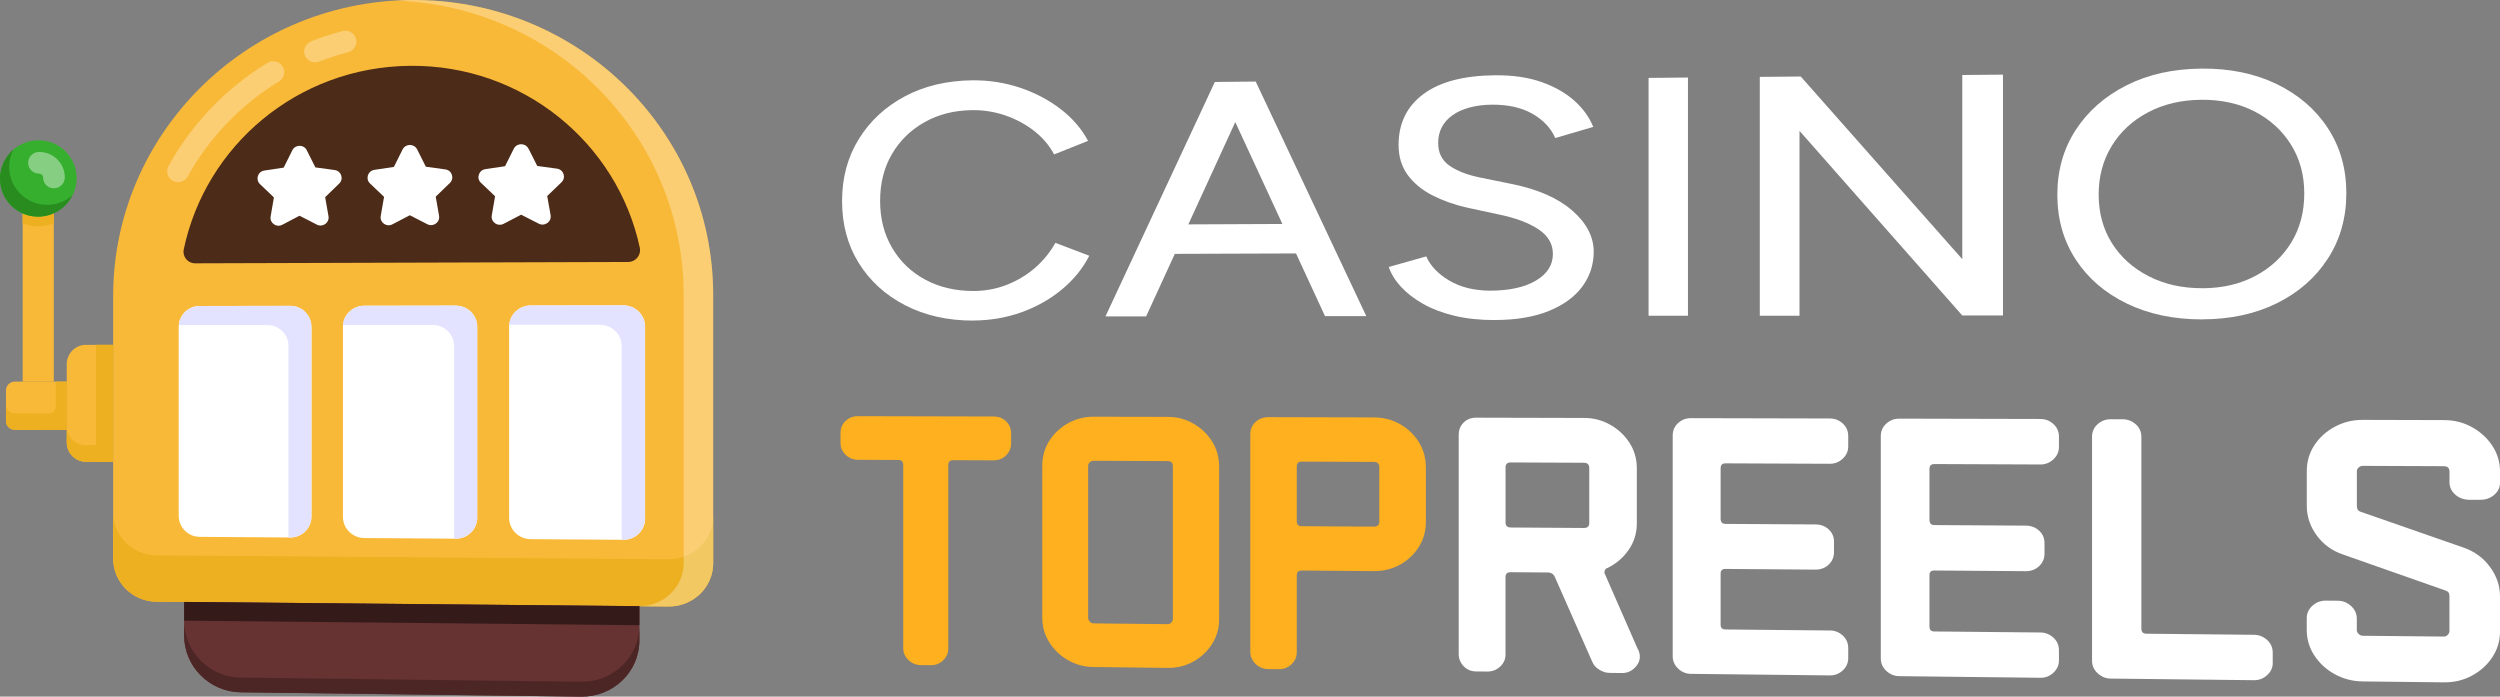 <?xml version="1.0" encoding="UTF-8"?>
<svg id="Layer_2" data-name="Layer 2" xmlns="http://www.w3.org/2000/svg" viewBox="0 0 465.31 129.66">
  <rect x="0" y="0" width="465.31" height="129.66" fill="#808080" stroke="none"/>
  <defs>
    <style>
      .cls-1 {
        fill: #ecb021;
      }

      .cls-1, .cls-2, .cls-3, .cls-4, .cls-5, .cls-6, .cls-7, .cls-8, .cls-9, .cls-10, .cls-11 {
        stroke-width: 0px;
      }

      .cls-2 {
        fill: #ffb01e;
      }

      .cls-3 {
        fill: #4c2b18;
      }

      .cls-4 {
        fill: #4c2625;
      }

      .cls-5 {
        fill: #e4e3ff;
      }

      .cls-12 {
        opacity: .4;
      }

      .cls-6 {
        fill: #f9b938;
      }

      .cls-13 {
        opacity: .3;
      }

      .cls-7 {
        fill: #36af2f;
      }

      .cls-8 {
        fill: #fff;
      }

      .cls-9 {
        fill: #288c1f;
      }

      .cls-10 {
        fill: #351a1a;
      }

      .cls-11 {
        fill: #663232;
      }
    </style>
  </defs>
  <g id="Layer_2-2" data-name="Layer 2">
    <g>
      <g>
        <path class="cls-8" d="m181.13,59.67c-4.75,0-8.96-.95-12.65-2.85-3.68-1.9-6.56-4.52-8.64-7.86-2.07-3.33-3.11-7.17-3.11-11.52s1.03-8.19,3.11-11.55c2.07-3.36,4.93-6.01,8.56-7.95,3.64-1.94,7.83-2.94,12.58-2.99,3.09-.03,6.04.43,8.85,1.37,2.81.94,5.33,2.26,7.55,3.96,2.22,1.7,3.93,3.68,5.13,5.94l-6.31,2.52c-.91-1.69-2.15-3.14-3.72-4.37s-3.35-2.18-5.32-2.87c-1.98-.68-4.03-1.02-6.17-1-3.32.03-6.29.77-8.89,2.23-2.6,1.46-4.63,3.45-6.1,5.96-1.46,2.51-2.19,5.41-2.19,8.7s.74,6.2,2.23,8.73c1.49,2.54,3.54,4.52,6.17,5.93,2.63,1.41,5.63,2.12,9,2.11,2.18,0,4.25-.39,6.21-1.16,1.95-.77,3.7-1.82,5.25-3.17,1.55-1.35,2.8-2.89,3.76-4.63l6.31,2.4c-1.2,2.36-2.9,4.45-5.1,6.28-2.2,1.82-4.72,3.24-7.55,4.25-2.83,1.01-5.82,1.52-8.96,1.52Z"/>
        <path class="cls-8" d="m205.75,58.9l20.36-43.64,7.26-.07-20.05,43.7h-7.56Zm9.58-11.64v-5.47l29.25-.13v5.5l-29.25.1Zm31.29,11.59l-20.16-43.6,7.26-.07,20.58,43.66h-7.68Z"/>
        <path class="cls-8" d="m278.15,59.57c-2.76,0-5.26-.27-7.49-.81-2.24-.54-4.17-1.28-5.82-2.22-1.64-.94-3-1.99-4.08-3.16-1.08-1.17-1.84-2.4-2.28-3.69l6.98-1.97c.74,1.71,2.13,3.2,4.2,4.45s4.6,1.9,7.6,1.93c3.65,0,6.52-.63,8.62-1.88,2.1-1.24,3.15-2.9,3.15-4.96,0-1.89-.92-3.43-2.74-4.62-1.83-1.19-4.25-2.09-7.26-2.71l-5.98-1.29c-2.36-.53-4.51-1.3-6.45-2.29-1.94-.99-3.47-2.26-4.6-3.8-1.13-1.54-1.69-3.4-1.69-5.57,0-4.01,1.53-7.16,4.59-9.45,3.07-2.29,7.5-3.46,13.31-3.52,3.35-.03,6.26.39,8.74,1.27,2.47.88,4.51,2.05,6.13,3.51,1.61,1.46,2.76,3.07,3.46,4.83l-7.06,2.07c-.84-1.89-2.28-3.4-4.3-4.54-2.03-1.14-4.52-1.69-7.47-1.67s-5.55.68-7.34,1.95c-1.79,1.27-2.69,3-2.69,5.17,0,1.84.7,3.25,2.1,4.23,1.4.98,3.28,1.71,5.64,2.2l5.99,1.22c4.84.98,8.59,2.63,11.24,4.95,2.65,2.32,3.98,4.87,3.98,7.65,0,2.4-.71,4.56-2.12,6.48-1.41,1.92-3.49,3.43-6.24,4.55-2.74,1.12-6.11,1.68-10.11,1.68Z"/>
        <path class="cls-8" d="m306.84,58.79V14.5l7.33-.07v44.34h-7.33Z"/>
        <path class="cls-8" d="m327.54,58.76V14.31l7.62-.07,30.07,34V13.96l7.57-.07v44.83h-7.57s-30.3-34.36-30.3-34.36v34.4h-7.39Z"/>
        <path class="cls-8" d="m409.87,59.45c-5.27,0-9.94-.98-14.01-2.95-4.06-1.96-7.24-4.7-9.52-8.2-2.28-3.5-3.42-7.52-3.42-12.05s1.14-8.55,3.42-12.06c2.28-3.51,5.43-6.27,9.44-8.3,4.02-2.03,8.66-3.07,13.94-3.12s9.95.91,14.01,2.87c4.06,1.97,7.24,4.7,9.53,8.2,2.3,3.5,3.45,7.55,3.45,12.12s-1.15,8.65-3.45,12.19c-2.3,3.55-5.46,6.31-9.5,8.3-4.03,1.99-8.66,2.98-13.89,2.99Zm0-5.8c3.73,0,7.02-.77,9.88-2.28,2.86-1.51,5.09-3.59,6.71-6.23,1.61-2.64,2.42-5.68,2.42-9.13s-.82-6.43-2.46-9.07c-1.64-2.64-3.9-4.7-6.78-6.19-2.88-1.48-6.19-2.21-9.92-2.18s-7.03.81-9.92,2.34c-2.89,1.52-5.14,3.61-6.76,6.26-1.62,2.65-2.43,5.66-2.43,9.04s.82,6.44,2.47,9.05c1.65,2.61,3.92,4.66,6.84,6.15,2.91,1.5,6.23,2.24,9.96,2.23Z"/>
      </g>
      <g>
        <path class="cls-2" d="m188.19,82.53c0,.87-.31,1.61-.93,2.23-.62.62-1.4.92-2.36.92l-7.48-.03c-.62,0-.92.29-.92.89v34.15c0,.87-.32,1.61-.96,2.22s-1.41.91-2.31.9l-1.85-.02c-.9-.01-1.67-.33-2.31-.95s-.96-1.37-.96-2.24v-34.1c0-.59-.31-.89-.92-.89l-7.5-.03c-.9,0-1.66-.31-2.3-.93s-.95-1.36-.95-2.22v-1.84c0-.91.32-1.66.95-2.25.64-.59,1.4-.88,2.3-.88l25.21.06c.95,0,1.74.3,2.36.9.62.6.93,1.35.93,2.27v1.86Z"/>
        <path class="cls-2" d="m226.91,115.28c0,1.66-.44,3.18-1.3,4.56-.87,1.38-2.03,2.47-3.48,3.28-1.45.81-3.04,1.21-4.77,1.19l-13.83-.16c-1.72-.02-3.32-.45-4.77-1.29-1.46-.84-2.62-1.96-3.48-3.34-.86-1.39-1.29-2.9-1.29-4.55v-28.28c0-1.7.43-3.23,1.29-4.61.86-1.37,2.02-2.47,3.48-3.29,1.46-.82,3.05-1.23,4.77-1.23l13.83.03c1.73,0,3.32.42,4.77,1.26,1.45.83,2.61,1.94,3.48,3.33.87,1.39,1.3,2.94,1.3,4.64v28.46Zm-8.61-.08v-28.41c0-.64-.31-.97-.94-.97l-13.83-.06c-.24,0-.47.09-.68.27-.22.18-.32.41-.32.69v28.33c0,.23.11.45.32.66.22.21.44.31.68.32l13.83.14c.24,0,.46-.1.65-.3.19-.21.29-.42.29-.65Z"/>
        <path class="cls-2" d="m265.39,97.17c0,1.67-.43,3.21-1.29,4.59-.86,1.39-2.02,2.5-3.49,3.32-1.47.82-3.11,1.23-4.92,1.22l-13.45-.11c-.58,0-.88.29-.88.9v14.3c0,.88-.33,1.63-.98,2.25s-1.45.92-2.37.91l-1.96-.02c-.92-.01-1.71-.33-2.36-.96s-.98-1.39-.98-2.26v-40.48c0-.92.33-1.69.98-2.29.65-.6,1.44-.9,2.36-.9l19.64.05c1.81,0,3.45.43,4.92,1.27,1.47.84,2.63,1.96,3.49,3.36.86,1.4,1.29,2.96,1.29,4.68v10.18Zm-8.67-.05v-10.17c0-.65-.34-.98-1.03-.98l-13.45-.05c-.58,0-.88.3-.88.9v10.21c0,.6.29.9.88.91l13.45.08c.68,0,1.03-.3,1.03-.9Z"/>
        <path class="cls-8" d="m304.89,120.88c.5,1.08.42,2.07-.22,2.95-.75.98-1.69,1.46-2.84,1.44l-2.24-.03c-.65,0-1.28-.2-1.9-.58-.62-.38-1.06-.85-1.3-1.42l-6.99-15.84c-.25-.56-.69-.85-1.34-.85l-6.89-.05c-.64,0-.96.3-.96.9v14.41c0,.89-.33,1.64-1,2.26s-1.47.93-2.4.92l-2.07-.02c-.94-.01-1.71-.33-2.32-.97-.61-.64-.92-1.39-.92-2.28v-40.78c0-.93.31-1.7.92-2.3.61-.6,1.39-.9,2.32-.9l20.08.05c1.79,0,3.42.43,4.91,1.28,1.49.85,2.68,1.97,3.58,3.38.9,1.41,1.34,2.98,1.34,4.71v10.26c0,1.83-.51,3.47-1.53,4.94-1.02,1.47-2.35,2.59-3.99,3.38-.2.05-.35.2-.45.45-.1.26-.07.5.07.74l6.11,13.96Zm-9.09-23.52v-10.24c0-.65-.32-.98-.97-.99l-13.65-.06c-.64,0-.96.3-.96.91v10.28c0,.61.32.91.96.92l13.65.09c.64,0,.97-.3.97-.91Z"/>
        <path class="cls-8" d="m344,122.49c0,.9-.34,1.66-1.02,2.29s-1.48.94-2.38.93l-25.9-.29c-.9-.01-1.69-.34-2.36-.98s-1.01-1.41-1.01-2.3v-41.08c0-.94.34-1.71,1.01-2.32.67-.61,1.46-.91,2.36-.91l25.9.06c.91,0,1.7.31,2.38.93.68.62,1.02,1.4,1.02,2.34v1.91c0,.9-.34,1.66-1.02,2.3s-1.48.95-2.38.95l-19.45-.08c-.6,0-.9.3-.9.91v9.37c0,.66.3.99.9.99l16.73.1c1.01,0,1.84.32,2.49.93.66.62.98,1.37.98,2.27v1.98c0,.9-.33,1.66-.98,2.29s-1.49.94-2.49.94l-16.73-.13c-.6,0-.9.27-.9.84v9.51c0,.61.3.92.9.92l19.45.19c.91,0,1.7.32,2.38.94.68.62,1.02,1.4,1.02,2.35v1.84Z"/>
        <path class="cls-8" d="m383.22,122.91c0,.9-.35,1.67-1.04,2.31s-1.5.95-2.42.93l-26.28-.3c-.91-.01-1.71-.34-2.39-.98s-1.03-1.42-1.03-2.31v-41.38c0-.94.34-1.72,1.03-2.34.68-.61,1.48-.92,2.39-.92l26.28.06c.92,0,1.73.31,2.42.93.69.62,1.04,1.41,1.04,2.36v1.92c0,.9-.35,1.67-1.04,2.31s-1.5.96-2.42.95l-19.73-.08c-.61,0-.91.3-.91.92v9.44c0,.66.3,1,.91,1l16.97.1c1.02,0,1.87.32,2.53.94.67.62,1,1.38,1,2.29v2c0,.9-.33,1.67-1,2.31s-1.51.95-2.53.94l-16.97-.13c-.61,0-.91.28-.91.84v9.58c0,.62.3.93.91.93l19.73.19c.92,0,1.73.33,2.42.95.69.63,1.04,1.41,1.04,2.36v1.85Z"/>
        <path class="cls-8" d="m423.02,123.34c0,.91-.35,1.68-1.05,2.32s-1.52.95-2.45.94l-26.67-.3c-.93-.01-1.73-.34-2.43-.99s-1.04-1.43-1.04-2.33v-41.68c0-.95.35-1.74,1.04-2.35.69-.62,1.5-.92,2.43-.92h2.16c.98,0,1.82.32,2.51.94.7.62,1.04,1.41,1.04,2.36v35.68c0,.62.31.93.93.94l20.02.2c.93,0,1.75.33,2.45.96.7.63,1.05,1.42,1.05,2.38v1.87Z"/>
        <path class="cls-8" d="m465.31,117.57c0,1.74-.48,3.32-1.43,4.76-.95,1.44-2.22,2.58-3.8,3.43s-3.32,1.26-5.21,1.24l-15.11-.17c-1.88-.02-3.62-.47-5.21-1.35-1.59-.88-2.86-2.05-3.8-3.49-.94-1.45-1.41-3.03-1.41-4.76v-2.16c0-.91.35-1.69,1.06-2.33s1.55-.96,2.54-.95l2.19.02c.94,0,1.76.34,2.47.99s1.06,1.44,1.06,2.35v2.16c0,.24.12.47.35.69.24.22.48.33.75.33l15.11.15c.26,0,.5-.1.71-.32.21-.21.32-.44.32-.68v-6.57c0-.53-.26-.87-.79-1.02l-18.87-6.63c-2.09-.69-3.76-1.87-5.01-3.56-1.25-1.69-1.88-3.54-1.88-5.55v-6.47c0-1.77.47-3.38,1.41-4.81.94-1.44,2.2-2.58,3.8-3.44,1.59-.86,3.33-1.29,5.21-1.28l15.11.04c1.89,0,3.63.44,5.21,1.31,1.58.87,2.85,2.03,3.8,3.48.95,1.45,1.43,3.07,1.43,4.85v1.95c0,.92-.36,1.69-1.07,2.31-.71.62-1.57.93-2.57.93h-2.13c-1-.02-1.86-.33-2.57-.96-.71-.63-1.07-1.4-1.07-2.32v-1.95c0-.67-.34-1.01-1.03-1.02l-15.11-.06c-.26,0-.51.09-.75.29-.23.19-.35.43-.35.72v6.48c0,.58.26.94.78,1.08l18.98,6.61c2.06.69,3.72,1.88,4.98,3.58,1.27,1.7,1.9,3.54,1.9,5.51v6.59Z"/>
      </g>
      <g id="_158" data-name="158">
        <g>
          <path class="cls-6" d="m76.29,0h0c31.02-.39,56.45,24.18,56.45,54.9v49.92c0,4.5-3.74,8.1-8.34,8.06l-95.33-.89c-4.43-.04-8.01-3.64-8.01-8.04v-48.84c0-30.05,24.58-54.72,55.23-55.11Z"/>
          <g class="cls-13">
            <path class="cls-8" d="m56.75,10.31c-.41-1.04.12-2.23,1.19-2.64,1.89-.74,3.85-1.37,5.82-1.88,1.09-.29,2.22.36,2.5,1.45s-.39,2.2-1.5,2.49c-1.81.47-3.61,1.05-5.35,1.73-1.06.41-2.25-.1-2.66-1.14Z"/>
          </g>
          <g class="cls-13">
            <path class="cls-8" d="m32.17,33.64c-.98-.53-1.34-1.76-.8-2.74,4.33-7.85,10.69-14.49,18.41-19.19.97-.59,2.23-.3,2.82.66.59.95.28,2.21-.69,2.8-7.11,4.33-12.97,10.43-16.96,17.67-.54.98-1.78,1.35-2.77.81Z"/>
          </g>
          <path class="cls-1" d="m29.06,103.36l95.35.73c4.61.04,8.33-3.59,8.33-8.07v8.81c0,4.48-3.73,8.1-8.33,8.05l-95.35-.89c-4.41-.04-8-3.65-8-8.03v-8.62c0,4.38,3.59,7.98,8,8.02Z"/>
          <g class="cls-13">
            <path class="cls-8" d="m73.77.12c.85-.07,1.68-.1,2.53-.11,31.02-.39,56.44,24.2,56.44,54.9v49.92c0,4.48-3.73,8.1-8.33,8.05l-5.5-.05c4.6.04,8.34-3.57,8.34-8.04v-49.87c0-29.73-23.84-53.7-53.47-54.8Z"/>
          </g>
          <path class="cls-8" d="m116.02,56.83l-17.25.03c-2.22,0-4.01,1.77-4.01,3.94v35.59c0,2.17,1.79,3.95,4.01,3.96l17.25.12c2.23.02,4.04-1.74,4.04-3.92v-35.76c0-2.18-1.81-3.95-4.04-3.95Z"/>
          <path class="cls-8" d="m84.83,56.88l-17.04.03c-2.19,0-3.96,1.76-3.96,3.92v35.37c0,2.16,1.77,3.92,3.96,3.94l17.04.12c2.21.02,3.99-1.73,3.99-3.9v-35.54c0-2.17-1.79-3.93-3.99-3.92Z"/>
          <path class="cls-8" d="m54.01,56.93l-16.84.03c-2.16,0-3.91,1.75-3.91,3.89v35.16c0,2.15,1.75,3.9,3.91,3.91l16.84.12c2.18.02,3.95-1.72,3.95-3.88v-35.33c0-2.16-1.77-3.9-3.95-3.9Z"/>
          <path class="cls-5" d="m98.78,56.86l17.24-.03c2.23,0,4.04,1.76,4.04,3.95v35.76c0,2.18-1.81,3.94-4.04,3.92h-.36c.04-.11.04-.23.04-.33v-35.73c0-2.18-1.81-3.95-4.04-3.95h-16.88c.17-1.99,1.88-3.59,3.99-3.6Z"/>
          <path class="cls-5" d="m67.78,56.91l17.05-.03c2.2,0,4,1.75,4,3.92v35.54c0,2.17-1.79,3.92-4,3.9h-.33c.02-.1.02-.23.02-.33v-35.51c0-2.17-1.79-3.92-3.99-3.92h-16.7c.17-1.98,1.86-3.57,3.94-3.58Z"/>
          <path class="cls-5" d="m37.17,56.95l16.85-.03c2.18,0,3.95,1.74,3.95,3.9v35.33c0,2.16-1.77,3.89-3.95,3.88h-.37c.04-.1.04-.23.04-.33v-35.3c0-2.15-1.75-3.9-3.94-3.9h-16.45c.14-1.99,1.81-3.55,3.87-3.55Z"/>
          <path class="cls-3" d="m116.91,48.76c1.42,0,2.47-1.3,2.17-2.66-4.18-19.52-21.82-34.07-42.79-33.85s-38.04,14.9-42.09,34.16c-.28,1.34.73,2.6,2.1,2.6l80.6-.25Z"/>
          <path class="cls-11" d="m119.01,112.83v6.33c0,5.87-4.87,10.57-10.86,10.49l-63.33-.8c-5.83-.07-10.55-4.81-10.55-10.59v-6.23s84.74.79,84.74.79Z"/>
          <path class="cls-10" d="m119.01,116.37l-84.74-.85v-3.48s84.74.79,84.74.79v3.54Z"/>
          <path class="cls-4" d="m44.81,126.12l63.35.77c5.99.07,10.85-4.62,10.85-10.51v2.8c0,5.87-4.86,10.56-10.85,10.48l-63.35-.8c-5.83-.07-10.54-4.81-10.54-10.58v-2.75c0,5.79,4.71,10.52,10.54,10.59Z"/>
          <path class="cls-6" d="m16.01,64.19h5.05s0,21.78,0,21.78l-5.05-.02c-1.98,0-3.59-1.62-3.59-3.59v-14.6c0-1.97,1.61-3.58,3.59-3.58Z"/>
          <path class="cls-6" d="m2.75,71.03h9.67v9s-9.67-.03-9.67-.03c-.91,0-1.64-.74-1.64-1.65v-5.69c0-.91.74-1.64,1.64-1.64Z"/>
          <path class="cls-1" d="m16.02,82.88h1.84s0-18.7,0-18.7h3.2s0,21.79,0,21.79l-5.04-.02c-1.98,0-3.6-1.61-3.6-3.58v-3.08c0,1.98,1.62,3.59,3.6,3.6Z"/>
          <path class="cls-1" d="m2.76,76.94l6.37.02c.68,0,1.23-.55,1.23-1.23v-4.69h2.06v8.99s-9.68-.03-9.68-.03c-.9,0-1.63-.73-1.63-1.63v-3.08c0,.91.74,1.65,1.65,1.65Z"/>
          <path class="cls-6" d="m10.01,71.04h-5.79s0-39.25,0-39.25l5.79-.04v39.29Z"/>
          <path class="cls-1" d="m10.01,31.75v9.75c-.89.41-1.88.63-2.91.64s-2-.21-2.88-.61v-9.74s5.79-.04,5.79-.04Z"/>
          <path class="cls-7" d="m7.11,26.11c3.94-.03,7.15,3.12,7.15,7.06s-3.21,7.13-7.15,7.15S0,37.19,0,33.26s3.19-7.12,7.1-7.15Z"/>
          <g class="cls-12">
            <path class="cls-8" d="m8.03,33.05c0-.41-.34-.74-.77-.74-1.11,0-2.02-.89-2.02-2s.9-2.02,2.02-2.03c2.65-.02,4.8,2.11,4.8,4.74,0,1.11-.9,2.02-2.02,2.03s-2.02-.89-2.02-2Z"/>
          </g>
          <path class="cls-9" d="m2.47,27.86c-.48.95-.76,2.04-.76,3.2,0,3.94,3.2,7.08,7.11,7.06,1.78,0,3.39-.66,4.65-1.74-1.15,2.32-3.58,3.93-6.36,3.94C3.2,40.34,0,37.18,0,33.26c0-2.15.97-4.09,2.47-5.41Z"/>
          <g>
            <path class="cls-8" d="m98.36,27.65l1.64,3.24,3.66.5c1.25.17,1.75,1.67.84,2.54l-2.65,2.55.63,3.57c.21,1.22-1.09,2.15-2.21,1.58l-3.27-1.67-3.27,1.7c-1.11.58-2.41-.34-2.2-1.56l.62-3.57-2.64-2.51c-.9-.85-.4-2.36.84-2.54l3.65-.54,1.63-3.26c.56-1.11,2.16-1.12,2.72-.02Z"/>
            <path class="cls-8" d="m77.64,27.8l1.62,3.23,3.63.5c1.24.17,1.73,1.66.84,2.53l-2.63,2.54.62,3.56c.21,1.21-1.08,2.14-2.19,1.57l-3.25-1.67-3.24,1.69c-1.1.58-2.39-.34-2.18-1.55l.62-3.56-2.62-2.5c-.89-.85-.4-2.35.83-2.53l3.62-.54,1.62-3.25c.55-1.11,2.15-1.12,2.7-.02Z"/>
            <path class="cls-8" d="m57.09,27.95l1.61,3.21,3.6.49c1.23.17,1.72,1.66.83,2.52l-2.61,2.53.62,3.54c.21,1.21-1.07,2.13-2.17,1.57l-3.22-1.66-3.22,1.69c-1.09.57-2.37-.34-2.16-1.55l.61-3.54-2.6-2.49c-.88-.85-.4-2.34.83-2.52l3.59-.54,1.61-3.23c.55-1.1,2.13-1.11,2.68-.02Z"/>
          </g>
        </g>
      </g>
    </g>
  </g>
</svg>